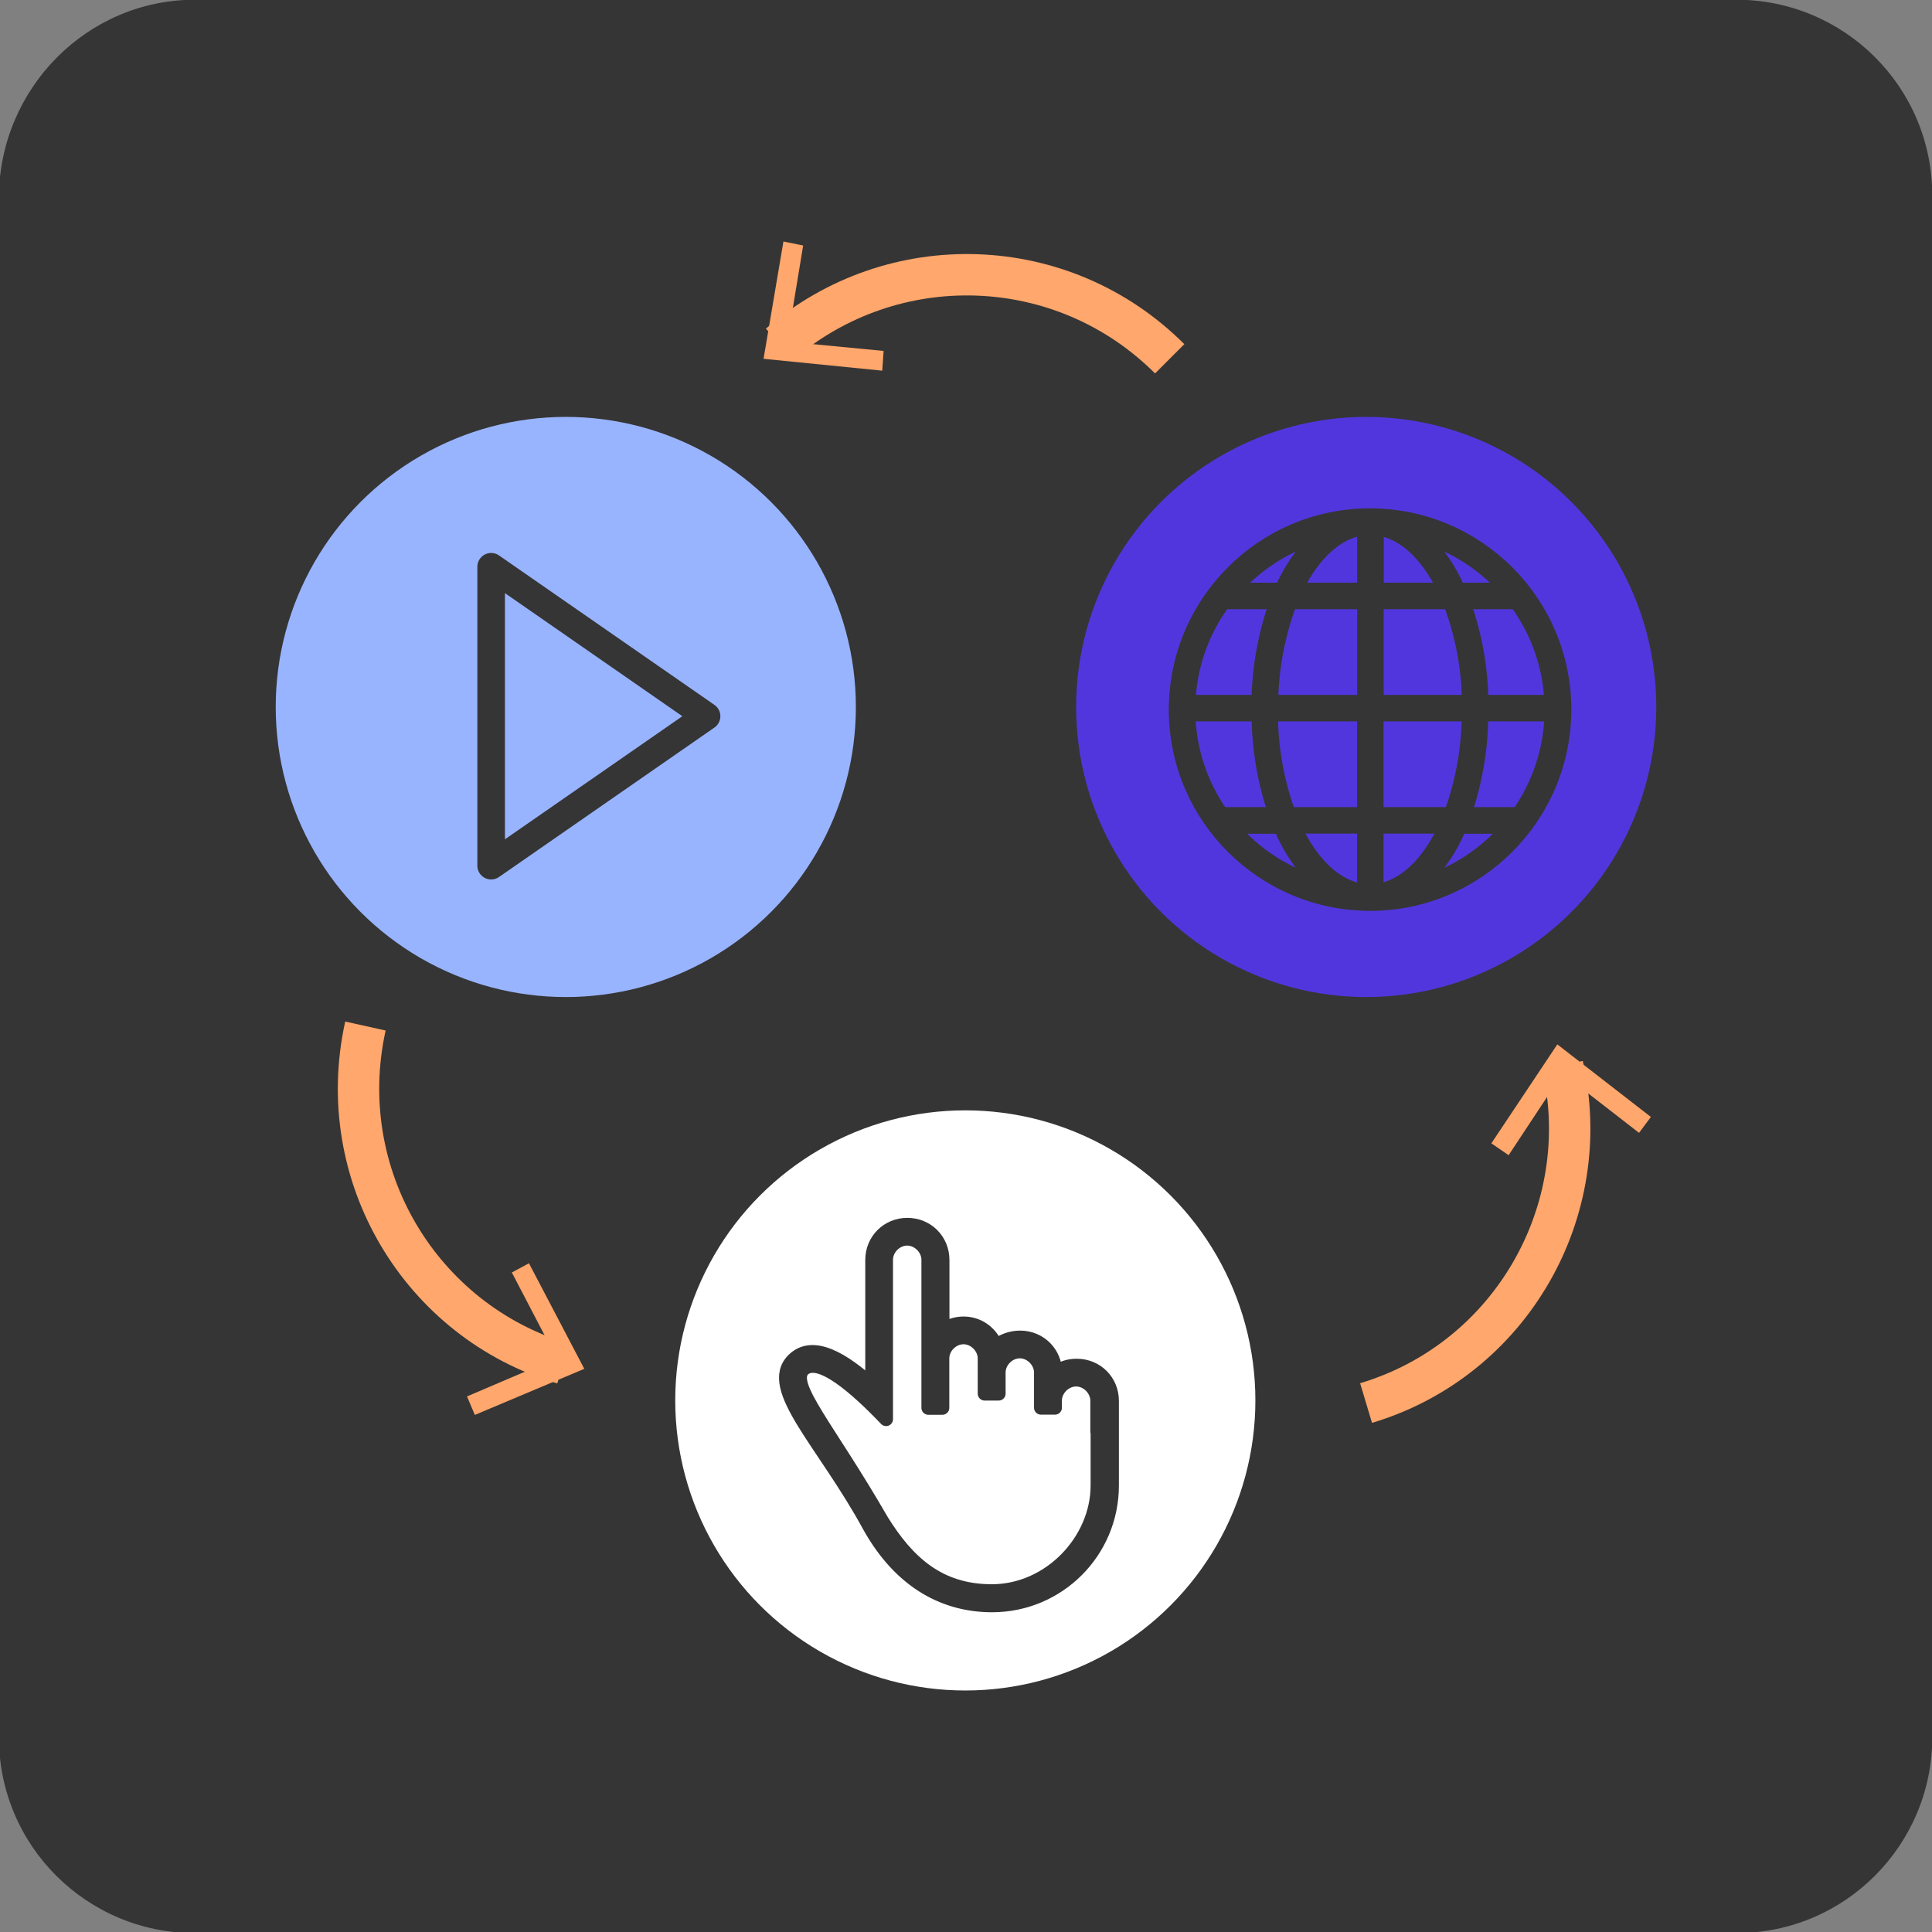 <?xml version="1.0" encoding="UTF-8"?>
<svg id="Calque_1" data-name="Calque 1" xmlns="http://www.w3.org/2000/svg" viewBox="0 0 140 140">
  <rect x="0" y="0" width="140" height="140" fill="#808080" stroke="none"/>
  <defs>
    <style>
      .cls-1 {
        stroke: #ffa76c;
        stroke-width: 3px;
      }

      .cls-1, .cls-2 {
        fill: none;
      }

      .cls-1, .cls-3 {
        stroke-miterlimit: 10;
      }

      .cls-4 {
        stroke-linecap: round;
      }

      .cls-4, .cls-2 {
        stroke-linejoin: round;
      }

      .cls-4, .cls-2, .cls-3 {
        stroke: #353535;
      }

      .cls-4, .cls-3, .cls-5 {
        fill: #353535;
      }

      .cls-6 {
        fill: #fff;
      }

      .cls-2 {
        stroke-width: 2px;
      }

      .cls-7 {
        fill: #99b4ff;
      }

      .cls-3 {
        stroke-width: .75px;
      }

      .cls-8 {
        fill: #5236dd;
      }

      .cls-9 {
        fill: #ffa76c;
      }
    </style>
  </defs>
  <path class="cls-5" d="m14.12-.02h111.7c7.8,0,14.2,6.3,14.2,14.2v111.7c0,7.8-6.3,14.2-14.2,14.2H14.12c-7.8,0-14.2-6.3-14.2-14.2V14.18C.02,6.38,6.32-.02,14.12-.02Z"/>
  <g>
    <circle class="cls-7" cx="41" cy="51.23" r="21.02"/>
    <circle class="cls-6" cx="69.95" cy="101.48" r="21.02"/>
    <circle class="cls-8" cx="99" cy="51.23" r="21.02"/>
    <g>
      <path class="cls-1" d="m56.48,24.95c8.22-7.07,20.54-6.69,28.28,1.05"/>
      <polygon class="cls-9" points="63.93 26.86 64.03 25.43 57.05 24.76 58.2 17.79 56.77 17.5 55.33 26 63.93 26.86"/>
    </g>
    <g>
      <path class="cls-1" d="m40.81,98.81c-10.32-3.06-16.72-13.66-14.33-24.46"/>
      <polygon class="cls-9" points="38.33 91.54 37.09 92.21 40.33 98.42 33.84 101.19 34.41 102.53 42.34 99.19 38.33 91.54"/>
    </g>
    <g>
      <path class="cls-1" d="m113.23,77.21c2.39,10.51-3.73,21.31-14.24,24.46"/>
      <polygon class="cls-9" points="108.07 82.85 109.32 83.71 113.23 77.79 118.77 82.09 119.63 80.94 112.85 75.68 108.07 82.85"/>
    </g>
    <path class="cls-4" d="m78,98.96c-.61,0-1.12.2-1.53.51h0c0-1.43-1.12-2.55-2.55-2.55-.61,0-1.23.2-1.74.61-.41-1.02-1.33-1.63-2.35-1.63-.61,0-1.12.2-1.53.51v-5.11c0-1.43-1.12-2.55-2.55-2.55s-2.55,1.12-2.55,2.55v9.09c-2.04-1.84-4.29-3.27-5.72-1.84-2.04,2.04,2.25,6.03,5.52,12.06,2.35,4.19,5.62,5.72,8.89,5.72,4.8,0,8.69-3.88,8.69-8.69v-6.13c0-1.43-1.12-2.55-2.55-2.55Zm1.53,4.8v3.88c0,3.99-3.47,7.66-7.66,7.66-3.88,0-6.13-2.15-7.97-5.11-3.88-6.74-6.74-9.81-5.72-10.93,1.12-1.12,3.88,1.33,6.03,3.58v-11.55c0-.82.72-1.53,1.53-1.53s1.53.72,1.53,1.53v10.73h1.02v-3.58c0-.82.72-1.53,1.53-1.53s1.53.72,1.53,1.53v2.55h1.02v-1.53c0-.82.72-1.53,1.53-1.53s1.53.72,1.53,1.53v2.55h1.02v-.51c0-.82.72-1.53,1.53-1.53s1.53.72,1.53,1.53v2.25h0Z"/>
    <path class="cls-2" d="m51.2,51.9l-15.61-10.83v21.66l15.61-10.83Z"/>
    <path class="cls-3" d="m99.28,37.21c-7.84,0-14.2,6.37-14.21,14.21,0,7.84,6.37,14.2,14.21,14.21,7.84,0,14.2-6.37,14.21-14.21,0-7.84-6.37-14.2-14.21-14.21Zm-13.02,14.69h4.81c.02,2.37.42,4.71,1.17,6.96h-3.66c-1.43-2.05-2.24-4.46-2.33-6.96Zm13.64-9.3v-4.16c1.8.29,3.41,1.83,4.56,4.16h-4.56Zm5.08,1.17c.84,2.23,1.29,4.58,1.33,6.96h-6.42v-6.96h5.08Zm-6.26-5.34v4.17h-4.62c1.17-2.35,2.8-3.9,4.62-4.17h0Zm0,5.34v6.96h-6.47c.05-2.38.5-4.73,1.33-6.96h5.14Zm-7.65,6.96h-4.81c.13-2.51.99-4.93,2.47-6.96h3.58c-.78,2.24-1.2,4.58-1.25,6.95h0Zm1.17,1.17h6.47v6.96h-5.22c-.81-2.23-1.23-4.58-1.26-6.96h0Zm6.47,8.13v4.38c-1.87-.28-3.54-1.91-4.72-4.38h4.72Zm1.17,4.37v-4.37h4.67c-1.16,2.44-2.81,4.07-4.67,4.37h0Zm0-5.54v-6.96h6.42c-.03,2.37-.45,4.72-1.26,6.96h-5.16Zm7.6-6.96h4.81c-.09,2.49-.9,4.91-2.33,6.96h-3.66c.75-2.24,1.15-4.59,1.17-6.96h0Zm0-1.17c-.04-2.37-.46-4.72-1.25-6.96h3.58c1.48,2.03,2.34,4.45,2.47,6.96h-4.81Zm1.38-8.13h-3.1c-.57-1.32-1.38-2.52-2.39-3.55,2.1.7,3.99,1.92,5.49,3.55h0Zm-13.68-3.55c-1.01,1.03-1.82,2.23-2.39,3.55h-3.1c1.5-1.63,3.39-2.85,5.49-3.55h0Zm-5.67,20.99h3.19c.58,1.4,1.42,2.68,2.48,3.76-2.19-.73-4.15-2.03-5.68-3.76h0Zm13.87,3.76c1.06-1.08,1.9-2.36,2.48-3.76h3.19c-1.53,1.73-3.48,3.03-5.68,3.76h0Z"/>
  </g>
</svg>